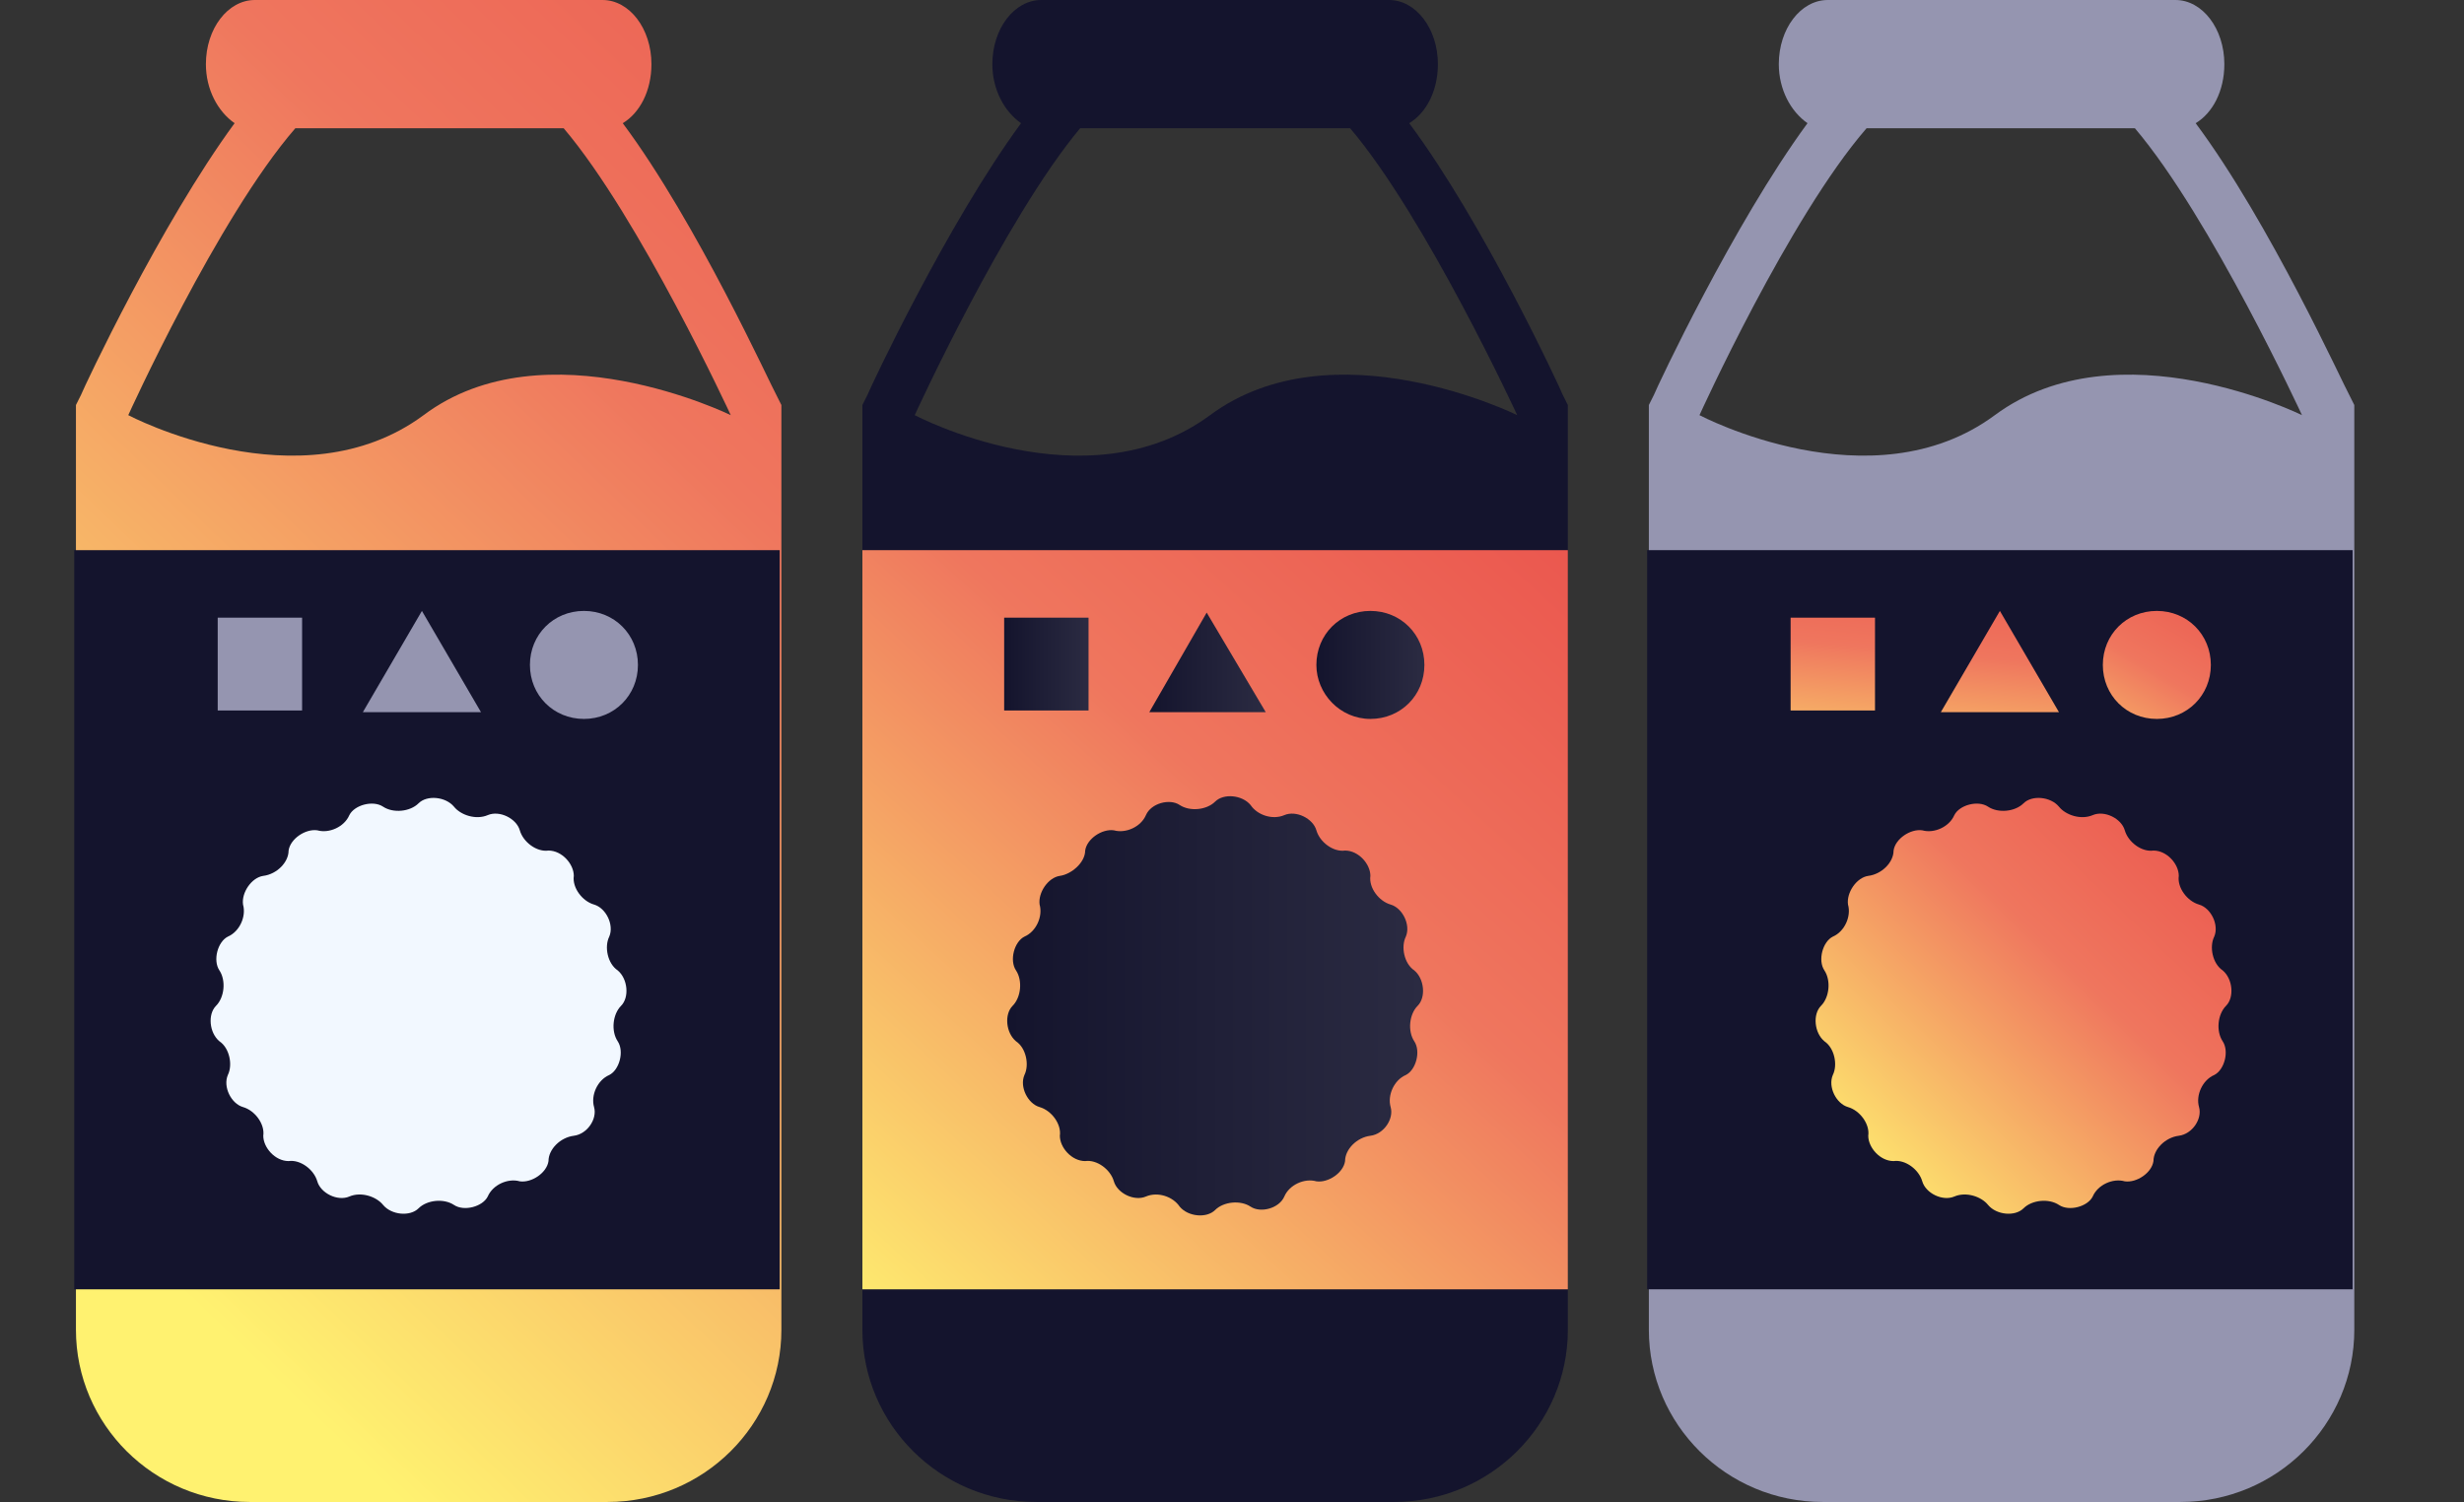 <?xml version="1.0" encoding="utf-8"?>
<!-- Generator: Adobe Illustrator 26.3.1, SVG Export Plug-In . SVG Version: 6.00 Build 0)  -->
<svg version="1.1" id="Ebene_1" xmlns="http://www.w3.org/2000/svg" xmlns:xlink="http://www.w3.org/1999/xlink" x="0px" y="0px"
	 viewBox="0 0 146 89" style="enable-background:new 0 0 146 89;" xml:space="preserve">
<rect x="0" y="0" width="146" height="89" fill="#333333" stroke="none"/>
<style type="text/css">
	.st0{fill:#9595B0;}
	.st1{fill:#14142D;}
	.st2{fill:url(#SVGID_1_);}
	.st3{fill:url(#SVGID_00000016066247430025680110000007350544639231721372_);}
	.st4{fill:url(#SVGID_00000027575080173157583710000003244742894067591580_);}
	.st5{fill:url(#SVGID_00000151539981170028194300000007229603970940476294_);}
	.st6{fill:url(#SVGID_00000104683052182466346150000012244725375717583783_);}
	.st7{fill:url(#SVGID_00000145752257381619580310000006899197469387100092_);}
	.st8{fill:url(#SVGID_00000177467493105049473920000001134479104066364304_);}
	.st9{fill:url(#SVGID_00000057138091810221384540000006887742015961701040_);}
	.st10{fill:url(#SVGID_00000082370635907875611920000017403193082991543217_);}
	.st11{fill:url(#SVGID_00000145035194033680822050000017728934191112305578_);}
	.st12{fill:#F2F8FF;}
</style>
<path class="st0" d="M130.1,7.3c1-0.6,1.7-1.9,1.7-3.5c0-2.1-1.3-3.8-2.9-3.8h-20.6c-1.6,0-2.9,1.7-2.9,3.8c0,1.5,0.7,2.8,1.7,3.5
	c-4.4,6-8.9,15.6-9.1,16.1L97.7,24v54.8c0,5.6,4.6,10.2,10.3,10.2h21.2c5.7,0,10.3-4.6,10.3-10.2V24l-0.3-0.6
	C138.9,22.9,134.5,13.2,130.1,7.3z M118.2,24.6c-7.3,5.4-17.5,0-17.5,0s5.3-11.7,9.9-17h15.9c4.5,5.3,9.9,17,9.9,17
	S125.5,19.2,118.2,24.6"/>
<path class="st1" d="M139.5,32.6H97.6v43.8h41.8V32.6z"/>
<linearGradient id="SVGID_1_" gradientUnits="userSpaceOnUse" x1="109.295" y1="19.276" x2="132.849" y2="43.436" gradientTransform="matrix(1 0 0 -1 0 89.89)">
	<stop  offset="0" style="stop-color:#FFF270"/>
	<stop  offset="0.56" style="stop-color:#EF765E"/>
	<stop  offset="1" style="stop-color:#EA504B"/>
</linearGradient>
<path class="st2" d="M130.3,65.6c-0.2-0.7,0.2-1.6,0.9-1.9c0.6-0.3,0.9-1.4,0.5-2c-0.4-0.6-0.3-1.6,0.2-2.1c0.5-0.5,0.4-1.6-0.2-2.1
	c-0.6-0.4-0.8-1.4-0.5-2c0.3-0.7-0.2-1.7-0.9-1.9c-0.7-0.2-1.3-1-1.2-1.7c0-0.7-0.7-1.5-1.5-1.5c-0.7,0.1-1.5-0.5-1.7-1.2
	c-0.2-0.7-1.2-1.2-1.9-0.9c-0.7,0.3-1.6,0-2-0.5c-0.5-0.6-1.6-0.7-2.1-0.2c-0.5,0.5-1.5,0.6-2.1,0.2c-0.6-0.4-1.7-0.1-2,0.5
	c-0.3,0.7-1.2,1.1-1.9,0.9c-0.7-0.1-1.6,0.5-1.7,1.2c0,0.7-0.7,1.4-1.5,1.5c-0.7,0.1-1.3,1-1.2,1.7c0.2,0.7-0.2,1.6-0.9,1.9
	c-0.6,0.3-0.9,1.4-0.5,2c0.4,0.6,0.3,1.6-0.2,2.1c-0.5,0.5-0.4,1.6,0.2,2.1c0.6,0.4,0.8,1.4,0.5,2c-0.3,0.7,0.2,1.7,0.9,1.9
	c0.7,0.2,1.3,1,1.2,1.7c0,0.7,0.7,1.5,1.5,1.5c0.7-0.1,1.5,0.5,1.7,1.2c0.2,0.7,1.2,1.2,1.9,0.9c0.7-0.3,1.6,0,2,0.5
	c0.5,0.6,1.6,0.7,2.1,0.2c0.5-0.5,1.5-0.6,2.1-0.2c0.6,0.4,1.7,0.1,2-0.5c0.3-0.7,1.2-1.1,1.9-0.9c0.7,0.1,1.6-0.5,1.7-1.2
	c0-0.7,0.7-1.4,1.5-1.5C129.9,67.2,130.5,66.3,130.3,65.6z"/>
<linearGradient id="SVGID_00000091007287512422409000000012940911287427594913_" gradientUnits="userSpaceOnUse" x1="107.823" y1="42.113" x2="109.407" y2="59.286" gradientTransform="matrix(1 0 0 -1 0 89.89)">
	<stop  offset="0" style="stop-color:#FFF270"/>
	<stop  offset="0.56" style="stop-color:#EF765E"/>
	<stop  offset="1" style="stop-color:#EA504B"/>
</linearGradient>
<path style="fill:url(#SVGID_00000091007287512422409000000012940911287427594913_);" d="M111.1,36.6h-5v5.5h5V36.6z"/>
<linearGradient id="SVGID_00000160192659319341188960000008089095538851959995_" gradientUnits="userSpaceOnUse" x1="117.938" y1="41.176" x2="119.522" y2="58.348" gradientTransform="matrix(1 0 0 -1 0 89.89)">
	<stop  offset="0" style="stop-color:#FFF270"/>
	<stop  offset="0.56" style="stop-color:#EF765E"/>
	<stop  offset="1" style="stop-color:#EA504B"/>
</linearGradient>
<path style="fill:url(#SVGID_00000160192659319341188960000008089095538851959995_);" d="M118.5,36.2l-3.5,6h7L118.5,36.2z"/>
<linearGradient id="SVGID_00000124857828155986473760000018360048493035403402_" gradientUnits="userSpaceOnUse" x1="122.24" y1="41.214" x2="131.784" y2="57.261" gradientTransform="matrix(1 0 0 -1 0 89.89)">
	<stop  offset="0" style="stop-color:#FFF270"/>
	<stop  offset="0.56" style="stop-color:#EF765E"/>
	<stop  offset="1" style="stop-color:#EA504B"/>
</linearGradient>
<path style="fill:url(#SVGID_00000124857828155986473760000018360048493035403402_);" d="M127.8,42.6c1.8,0,3.2-1.4,3.2-3.2
	s-1.4-3.2-3.2-3.2c-1.8,0-3.2,1.4-3.2,3.2S126,42.6,127.8,42.6z"/>
<path class="st1" d="M83.5,7.3c1-0.6,1.7-1.9,1.7-3.5c0-2.1-1.3-3.8-2.9-3.8H61.7c-1.6,0-2.9,1.7-2.9,3.8c0,1.5,0.7,2.8,1.7,3.5
	c-4.4,6-8.9,15.6-9.1,16.1L51.1,24v54.8c0,5.6,4.6,10.2,10.3,10.2h21.2c5.7,0,10.3-4.6,10.3-10.2V24l-0.3-0.6
	C92.4,22.9,87.9,13.2,83.5,7.3z M71.7,24.6c-7.3,5.4-17.5,0-17.5,0S59.5,13,64,7.6H80c4.5,5.3,9.9,17,9.9,17S79,19.2,71.7,24.6"/>
<linearGradient id="SVGID_00000176014875995652753080000008515382908355452333_" gradientUnits="userSpaceOnUse" x1="49.479" y1="10.723" x2="96.677" y2="62.3" gradientTransform="matrix(1 0 0 -1 0 89.89)">
	<stop  offset="0" style="stop-color:#FFF270"/>
	<stop  offset="0.56" style="stop-color:#EF765E"/>
	<stop  offset="1" style="stop-color:#EA504B"/>
</linearGradient>
<path style="fill:url(#SVGID_00000176014875995652753080000008515382908355452333_);" d="M92.9,32.6H51.1v43.8h41.8V32.6z"/>
<linearGradient id="SVGID_00000160159843777894390060000005208116121197101962_" gradientUnits="userSpaceOnUse" x1="59.67" y1="30.31" x2="84.326" y2="30.31" gradientTransform="matrix(1 0 0 -1 0 89.89)">
	<stop  offset="0" style="stop-color:#14142D"/>
	<stop  offset="1" style="stop-color:#2B2B42"/>
</linearGradient>
<path style="fill:url(#SVGID_00000160159843777894390060000005208116121197101962_);" d="M82.4,65.6c-0.2-0.7,0.2-1.6,0.9-1.9
	c0.6-0.3,0.9-1.4,0.5-2c-0.4-0.6-0.3-1.6,0.2-2.1c0.5-0.5,0.4-1.6-0.2-2.1c-0.6-0.4-0.8-1.4-0.5-2c0.3-0.7-0.2-1.7-0.9-1.9
	c-0.7-0.2-1.3-1-1.2-1.7c0-0.7-0.7-1.5-1.5-1.5c-0.7,0.1-1.5-0.5-1.7-1.2c-0.2-0.7-1.2-1.2-1.9-0.9c-0.7,0.3-1.6,0-2-0.6
	c-0.5-0.6-1.6-0.7-2.1-0.2c-0.5,0.5-1.5,0.6-2.1,0.2c-0.6-0.4-1.7-0.1-2,0.6c-0.3,0.7-1.2,1.1-1.9,0.9c-0.7-0.1-1.6,0.5-1.7,1.2
	c0,0.7-0.8,1.4-1.5,1.5c-0.7,0.1-1.3,1-1.2,1.7c0.2,0.7-0.2,1.6-0.9,1.9c-0.6,0.3-0.9,1.4-0.5,2c0.4,0.6,0.3,1.6-0.2,2.1
	c-0.5,0.5-0.4,1.6,0.2,2.1c0.6,0.4,0.8,1.4,0.5,2c-0.3,0.7,0.2,1.7,0.9,1.9c0.7,0.2,1.3,1,1.2,1.7c0,0.7,0.7,1.5,1.5,1.5
	c0.7-0.1,1.5,0.5,1.7,1.2c0.2,0.7,1.2,1.2,1.9,0.9c0.7-0.3,1.6,0,2,0.6c0.5,0.6,1.6,0.7,2.1,0.2c0.5-0.5,1.5-0.6,2.1-0.2
	c0.6,0.4,1.7,0.1,2-0.6c0.3-0.7,1.2-1.1,1.9-0.9c0.7,0.1,1.6-0.5,1.7-1.2c0-0.7,0.7-1.4,1.5-1.5C82,67.2,82.6,66.3,82.4,65.6z"/>
<linearGradient id="SVGID_00000149383175573482890020000008015281709942896527_" gradientUnits="userSpaceOnUse" x1="59.575" y1="50.498" x2="64.528" y2="50.498" gradientTransform="matrix(1 0 0 -1 0 89.89)">
	<stop  offset="0" style="stop-color:#14142D"/>
	<stop  offset="1" style="stop-color:#2B2B42"/>
</linearGradient>
<path style="fill:url(#SVGID_00000149383175573482890020000008015281709942896527_);" d="M64.5,36.6h-5v5.5h5V36.6z"/>
<linearGradient id="SVGID_00000038411404773138352010000017171479162622278284_" gradientUnits="userSpaceOnUse" x1="68.076" y1="50.686" x2="74.955" y2="50.686" gradientTransform="matrix(1 0 0 -1 0 89.89)">
	<stop  offset="0" style="stop-color:#14142D"/>
	<stop  offset="1" style="stop-color:#2B2B42"/>
</linearGradient>
<path style="fill:url(#SVGID_00000038411404773138352010000017171479162622278284_);" d="M71.5,36.3l-3.4,5.9H75L71.5,36.3z"/>
<linearGradient id="SVGID_00000134958215599591100960000007767727123122006168_" gradientUnits="userSpaceOnUse" x1="78.011" y1="50.498" x2="84.424" y2="50.498" gradientTransform="matrix(1 0 0 -1 0 89.89)">
	<stop  offset="0" style="stop-color:#14142D"/>
	<stop  offset="1" style="stop-color:#2B2B42"/>
</linearGradient>
<path style="fill:url(#SVGID_00000134958215599591100960000007767727123122006168_);" d="M81.2,42.6c1.8,0,3.2-1.4,3.2-3.2
	c0-1.8-1.4-3.2-3.2-3.2c-1.8,0-3.2,1.4-3.2,3.2C78,41.1,79.4,42.6,81.2,42.6z"/>
<linearGradient id="SVGID_00000088818304325795915970000006893449762464034699_" gradientUnits="userSpaceOnUse" x1="3.335" y1="20.429" x2="73.748" y2="94.016" gradientTransform="matrix(1 0 0 -1 0 89.89)">
	<stop  offset="0" style="stop-color:#FFF270"/>
	<stop  offset="0.56" style="stop-color:#EF765E"/>
	<stop  offset="1" style="stop-color:#EA504B"/>
</linearGradient>
<path style="fill:url(#SVGID_00000088818304325795915970000006893449762464034699_);" d="M36.9,7.3c1-0.6,1.7-1.9,1.7-3.5
	c0-2.1-1.3-3.8-2.9-3.8H15.1c-1.6,0-2.9,1.7-2.9,3.8c0,1.5,0.7,2.8,1.7,3.5c-4.4,6-8.9,15.6-9.1,16.1L4.5,24v54.8
	C4.5,84.4,9.1,89,14.8,89h21.2c5.7,0,10.3-4.6,10.3-10.2V24L46,23.4C45.7,22.9,41.3,13.2,36.9,7.3 M25.1,24.6
	c-7.3,5.4-17.5,0-17.5,0s5.3-11.7,9.9-17h15.9c4.5,5.3,9.9,17,9.9,17S32.3,19.2,25.1,24.6z"/>
<path class="st1" d="M46.3,32.6H4.4v43.8h41.8V32.6z"/>
<path class="st0" d="M17.9,36.6h-5v5.5h5V36.6z"/>
<path class="st0" d="M25,36.2l-3.5,6h7L25,36.2z"/>
<path class="st12" d="M35.2,65.6c-0.2-0.7,0.2-1.6,0.9-1.9c0.6-0.3,0.9-1.4,0.5-2c-0.4-0.6-0.3-1.6,0.2-2.1c0.5-0.5,0.4-1.6-0.2-2.1
	c-0.6-0.4-0.8-1.4-0.5-2c0.3-0.7-0.2-1.7-0.9-1.9c-0.7-0.2-1.3-1-1.2-1.7c0-0.7-0.7-1.5-1.5-1.5c-0.7,0.1-1.5-0.5-1.7-1.2
	c-0.2-0.7-1.2-1.2-1.9-0.9c-0.7,0.3-1.6,0-2-0.5c-0.5-0.6-1.6-0.7-2.1-0.2c-0.5,0.5-1.5,0.6-2.1,0.2c-0.6-0.4-1.7-0.1-2,0.5
	c-0.3,0.7-1.2,1.1-1.9,0.9c-0.7-0.1-1.6,0.5-1.7,1.2c0,0.7-0.7,1.4-1.5,1.5c-0.7,0.1-1.3,1-1.2,1.7c0.2,0.7-0.2,1.6-0.9,1.9
	c-0.6,0.3-0.9,1.4-0.5,2c0.4,0.6,0.3,1.6-0.2,2.1c-0.5,0.5-0.4,1.6,0.2,2.1c0.6,0.4,0.8,1.4,0.5,2c-0.3,0.7,0.2,1.7,0.9,1.9
	c0.7,0.2,1.3,1,1.2,1.7c0,0.7,0.7,1.5,1.5,1.5c0.7-0.1,1.5,0.5,1.7,1.2c0.2,0.7,1.2,1.2,1.9,0.9c0.7-0.3,1.6,0,2,0.5
	c0.5,0.6,1.6,0.7,2.1,0.2c0.5-0.5,1.5-0.6,2.1-0.2c0.6,0.4,1.7,0.1,2-0.5c0.3-0.7,1.2-1.1,1.9-0.9c0.7,0.1,1.6-0.5,1.7-1.2
	c0-0.7,0.7-1.4,1.5-1.5C34.8,67.2,35.4,66.3,35.2,65.6z"/>
<path class="st0" d="M34.6,42.6c1.8,0,3.2-1.4,3.2-3.2s-1.4-3.2-3.2-3.2c-1.8,0-3.2,1.4-3.2,3.2S32.8,42.6,34.6,42.6z"/>
</svg>
